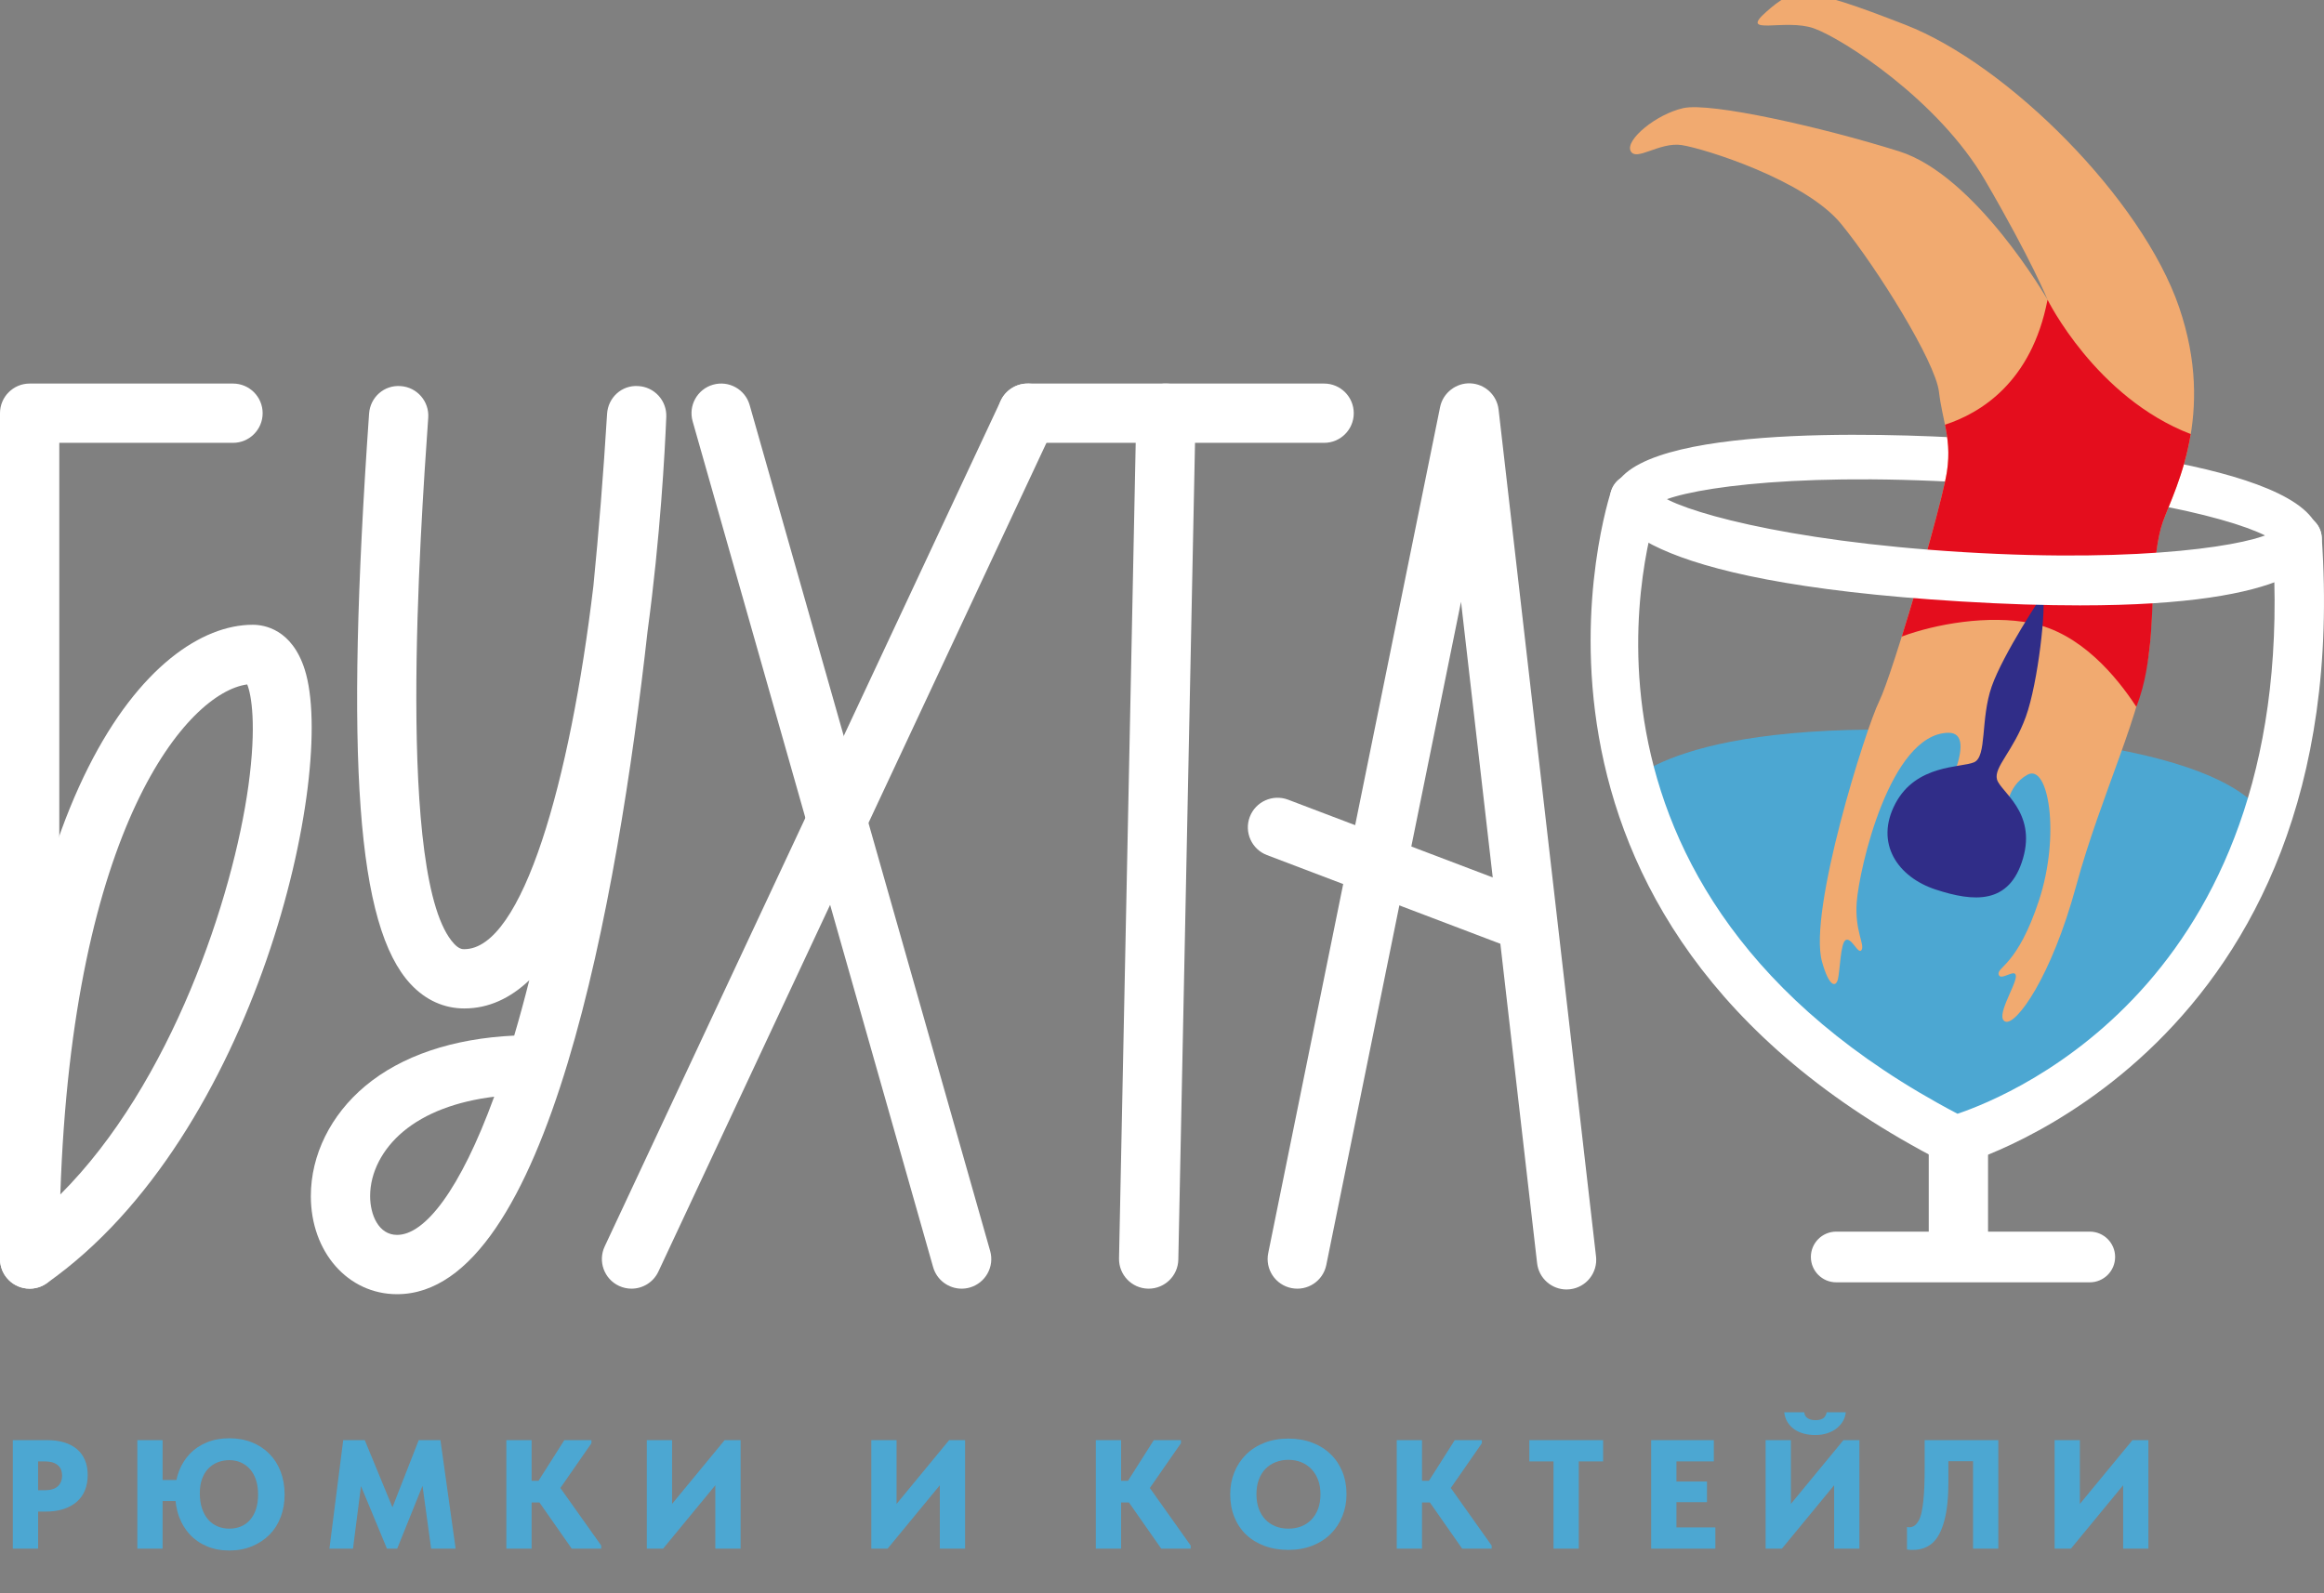 <?xml version="1.0" encoding="UTF-8"?> <!-- Generator: Adobe Illustrator 28.3.0, SVG Export Plug-In . SVG Version: 6.00 Build 0) --> <svg xmlns="http://www.w3.org/2000/svg" xmlns:xlink="http://www.w3.org/1999/xlink" id="Layer_1" x="0px" y="0px" viewBox="0 0 243.462 166.961" style="enable-background:new 0 0 243.462 166.961;" xml:space="preserve"><rect x="0" y="0" width="243.462" height="166.961" fill="#808080" stroke="none"/> <style type="text/css"> .st0{fill:#FFFFFF;} .st1{fill:#4CA7D2;} .st2{fill:#F1AA70;} .st3{fill:#E40D1D;} .st4{fill:#302D88;} </style> <g> <g> <g> <path class="st0" d="M3.106,135.029C1.391,135.029,0,133.639,0,131.924V43.296 c0-1.715,1.391-3.106,3.106-3.106H24.409c1.715,0,3.106,1.391,3.106,3.106s-1.391,3.106-3.106,3.106 H6.211v85.522C6.211,133.639,4.82,135.029,3.106,135.029z"></path> </g> <g> <path class="st0" d="M3.106,135.029c-0.49,0-0.98-0.116-1.432-0.351C0.646,134.145,0,133.083,0,131.924 c0-48.761,15.837-66.46,26.48-66.46c1.19,0,4.105,0.457,5.447,4.7 c3.399,10.747-5.054,48.849-27.036,64.299C4.359,134.84,3.734,135.029,3.106,135.029z M25.898,71.716 c-6.226,0.834-18.305,14.838-19.578,53.438C17.962,113.545,24.423,93.968,26.024,82.326 C26.902,75.936,26.33,72.772,25.898,71.716z"></path> </g> <g> <path class="st0" d="M41.599,135.608c-5.151,0-9.035-4.42-9.035-10.28 c0-4.306,2.078-8.511,5.702-11.536c3.79-3.164,9.154-4.973,15.603-5.281 c0.536-1.812,1.063-3.745,1.581-5.802c-1.986,1.88-4.245,2.959-6.813,2.959 c-2.119,0-4.058-0.879-5.607-2.54c-5.641-6.05-6.906-23.372-4.364-59.79 c0.12-1.711,1.576-3.02,3.314-2.882c1.711,0.12,3.001,1.603,2.882,3.314 c-0.839,12.015-3.391,48.58,2.71,55.122c0.526,0.564,0.877,0.564,1.065,0.564 c6.093,0,11.093-17.583,13.529-38.072c0.557-5.635,1.04-11.639,1.432-18.021 c0.104-1.699,1.531-3.029,3.257-2.91c1.699,0.086,3.013,1.525,2.945,3.226 c-0.149,3.672-0.62,12.54-1.96,22.454C64.71,94.138,57.404,135.608,41.599,135.608z M51.773,114.914c-3.98,0.49-7.228,1.726-9.527,3.646c-2.206,1.842-3.472,4.309-3.472,6.767 c0,1.961,0.884,4.068,2.825,4.068C44.505,129.397,48.196,124.717,51.773,114.914z"></path> </g> <g> <path class="st0" d="M100.738,135.029c-1.352,0-2.595-0.892-2.984-2.257L72.561,44.145 c-0.469-1.65,0.488-3.367,2.138-3.836c1.658-0.471,3.368,0.489,3.836,2.138l25.193,88.628 c0.47,1.65-0.488,3.366-2.138,3.836C101.307,134.991,101.021,135.029,100.738,135.029z"></path> </g> <g> <path class="st0" d="M66.156,135.029c-0.441,0-0.888-0.094-1.314-0.293 c-1.553-0.728-2.222-2.575-1.496-4.129l41.493-88.628c0.728-1.552,2.58-2.226,4.129-1.496 c1.554,0.728,2.224,2.576,1.496,4.129L68.972,133.24C68.443,134.367,67.325,135.029,66.156,135.029z "></path> </g> <g> <path class="st0" d="M138.714,46.402h-31.062c-1.716,0-3.106-1.391-3.106-3.106s1.39-3.106,3.106-3.106 h31.062c1.716,0,3.106,1.391,3.106,3.106S140.43,46.402,138.714,46.402z"></path> </g> <g> <path class="st0" d="M218.924,134.364h-26.561c-1.467,0-2.656-1.19-2.656-2.656 c0-1.466,1.188-2.656,2.656-2.656h26.561c1.467,0,2.656,1.19,2.656,2.656 C221.58,133.175,220.392,134.364,218.924,134.364z"></path> </g> <g> <path class="st0" d="M202.056,129.088V98.026c0-1.716,1.391-3.106,3.106-3.106 c1.715,0,3.106,1.39,3.106,3.106v31.062c0,1.716-1.391,3.106-3.106,3.106 C203.447,132.193,202.056,130.803,202.056,129.088z"></path> </g> <g> <path class="st0" d="M120.335,135.029c-0.02,0-0.043,0-0.063,0c-1.716-0.035-3.075-1.456-3.042-3.169 l1.812-88.628c0.035-1.713,1.43-3.099,3.169-3.041c1.716,0.035,3.075,1.453,3.042,3.168 l-1.812,88.628C123.405,133.68,122.02,135.029,120.335,135.029z"></path> </g> <g> <path class="st0" d="M164.107,135.113c-1.554,0-2.898-1.167-3.08-2.752l-7.97-69.305l-14.113,69.487 c-0.341,1.678-1.966,2.767-3.662,2.423c-1.68-0.341-2.765-1.981-2.423-3.662l18.005-88.652 c0.303-1.497,1.685-2.55,3.176-2.484c1.524,0.066,2.777,1.231,2.952,2.747l10.207,88.738 c0.195,1.703-1.026,3.242-2.732,3.439C164.347,135.105,164.226,135.113,164.107,135.113z"></path> </g> <g> <path class="st0" d="M159.801,99.669c-0.366,0-0.74-0.066-1.104-0.202l-25.97-9.87 c-1.602-0.609-2.408-2.403-1.799-4.008c0.612-1.6,2.401-2.401,4.008-1.799l25.97,9.87 c1.602,0.609,2.408,2.403,1.799,4.008C162.232,98.906,161.052,99.669,159.801,99.669z"></path> </g> <g> <g> <path class="st0" d="M240.645,58.78c-0.048,0-0.094-0.001-0.142-0.004 c-1.122-0.067-2.009-0.917-2.166-1.986c-1.643-1.611-12.572-5.021-32.166-6.21 c-19.597-1.19-30.853,0.876-32.679,2.278c-0.284,1.042-1.274,1.789-2.388,1.71 c-1.284-0.078-2.262-1.183-2.183-2.466c0.476-7.807,28.853-6.694,37.532-6.171 c8.684,0.527,36.984,2.853,36.514,10.661C242.894,57.828,241.868,58.78,240.645,58.78z M238.318,56.311c0,0.001,0,0.004,0,0.005C238.318,56.314,238.318,56.314,238.318,56.311z"></path> </g> <path class="st1" d="M170.288,82.427c0,0,5.056-7.564,36.099-5.682 c31.849,1.931,31.252,10.171,31.252,10.171s0.309,2.953-7.807,14.596 c-7.558,10.843-21.532,18.394-26.789,16.868c-6.988-2.029-14.048-8.098-22.5-17.781 C173.446,92.467,171.443,85.112,170.288,82.427z"></path> <g> <path class="st2" d="M226.574,54.706c1.203-3.424,5.586-11.177,1.71-22.511 c-3.876-11.334-17.916-25.411-28.674-29.596c-10.758-4.185-11.656-3.929-14.585-1.352 c-2.929,2.577,1.99,0.65,4.999,1.724s13.034,7.509,17.93,15.915s6.546,12.515,6.546,12.515 s-7.489-13.015-15.559-15.548c-8.07-2.534-19.75-5.164-22.6-4.525 c-2.85,0.639-6.085,3.331-5.517,4.488s3.02-0.972,5.358-0.613 c2.338,0.359,12.932,3.651,16.699,8.262s9.863,14.415,10.243,17.577 c0.38,3.162,1.355,4.972,0.837,8.391c-0.518,3.418-5.691,21.21-7.097,24.048 s-7.46,22.008-5.99,27.287c0.735,2.639,1.453,2.742,1.671,1.809s0.267-3.732,0.794-4.064 c0.618-0.389,1.349,1.608,1.684,1.017c0.335-0.591-0.732-2.013-0.512-4.998 c0.26-3.513,3.467-17.629,9.582-17.751c3.455-0.069-1.11,7.999-1.11,7.999l7.178,0.37 c0,0,0.006-2.74,2.23-3.971c2.224-1.23,3.462,6.322,1.216,13.156 c-2.245,6.834-4.421,6.978-4.232,7.767c0.189,0.789,1.858-0.778,1.808,0.235 c-0.05,1.013-2.211,4.289-1.098,4.707s4.795-4.59,7.414-14.223s6.913-18.05,7.698-25.026 C225.585,64.352,225.399,58.05,226.574,54.706z"></path> <path class="st3" d="M203.758,44.501c3.667-1.192,9.074-4.409,10.742-13.099 c0,0,5.047,10.247,15.002,14.082c-0.703,4.257-2.279,7.372-2.928,9.221 c-1.175,3.344-0.947,9.651-1.376,13.09c-0.145,1.164-0.376,3.661-1.394,6.27 c-2.065-3.164-5.838-7.753-11-8.769c-4.525-0.891-9.997,0.076-13.574,1.401 c1.985-6.362,4.388-14.99,4.732-17.264C204.265,47.438,204.057,45.989,203.758,44.501z"></path> <path class="st4" d="M213.989,62.301c0.406,1.077-0.458,9.199-1.765,12.806s-3.37,5.268-3.02,6.56 c0.351,1.292,4.146,3.388,2.727,8.273c-1.418,4.884-5.163,4.57-9.144,3.269 c-3.981-1.301-6.413-4.848-4.235-8.997s6.871-3.747,8.247-4.337 c1.376-0.59,0.655-4.528,1.854-7.951C209.854,68.501,213.989,62.301,213.989,62.301z"></path> </g> <g> <path class="st0" d="M217.895,63.434c-3.621,0-7.754-0.126-12.477-0.413 c-34.591-2.096-36.878-8.899-36.754-10.934c0.086-1.426,1.295-2.53,2.739-2.426 c1.21,0.073,2.176,0.968,2.388,2.109c1.816,1.597,12.754,4.924,31.94,6.086 c19.184,1.164,30.449-0.816,32.443-2.182c0.349-1.108,1.408-1.897,2.626-1.804 c1.428,0.086,2.512,1.313,2.426,2.739C243.119,58.366,240.797,63.434,217.895,63.434z"></path> </g> <g> <path class="st0" d="M204.82,122.076c-0.407,0-0.811-0.096-1.179-0.283 c-49.775-25.471-34.994-69.953-34.84-70.399c0.469-1.352,1.942-2.065,3.289-1.595 c1.349,0.466,2.066,1.939,1.602,3.289c-0.564,1.64-13.202,40.189,31.376,63.614 c5.873-1.975,36.14-14.414,32.991-60.073c-0.096-1.426,0.978-2.661,2.406-2.759 c1.413-0.068,2.658,0.978,2.759,2.403c3.707,53.818-37.312,65.601-37.727,65.712 C205.276,122.046,205.047,122.076,204.82,122.076z"></path> </g> </g> </g> <g> <g> <g> <path class="st1" d="M6.711,151.136c0.525,0.157,0.972,0.391,1.34,0.699s0.65,0.692,0.845,1.153 c0.195,0.46,0.292,0.982,0.292,1.567c0,0.596-0.098,1.131-0.292,1.607s-0.485,0.88-0.869,1.21 c-0.384,0.331-0.847,0.582-1.389,0.756c-0.541,0.173-1.159,0.26-1.852,0.26h-0.796v3.882H1.343 v-11.37h3.606C5.598,150.901,6.185,150.98,6.711,151.136z M5.525,156.034 c0.232-0.075,0.419-0.184,0.56-0.325c0.141-0.14,0.246-0.303,0.317-0.486 c0.07-0.185,0.105-0.38,0.105-0.585c0-0.206-0.03-0.4-0.089-0.585 c-0.06-0.184-0.165-0.347-0.317-0.487c-0.151-0.141-0.344-0.249-0.576-0.325 c-0.233-0.075-0.534-0.113-0.902-0.113h-0.633v3.021h0.682 C5.008,156.148,5.292,156.11,5.525,156.034z"></path> <path class="st1" d="M17.033,162.271h-2.647v-11.37h2.647V162.271z M15.604,155.076h3.443v2.209h-3.443 V155.076z M21.686,162.028c-0.698-0.293-1.294-0.701-1.787-1.227s-0.875-1.156-1.145-1.893 s-0.406-1.56-0.406-2.469c0-0.834,0.136-1.6,0.406-2.299c0.271-0.698,0.65-1.302,1.137-1.811 s1.08-0.907,1.778-1.194c0.699-0.286,1.48-0.43,2.347-0.43c0.866,0,1.654,0.141,2.363,0.422 c0.709,0.282,1.321,0.683,1.835,1.202c0.514,0.52,0.91,1.143,1.186,1.868 c0.276,0.726,0.415,1.526,0.415,2.403c0,0.845-0.136,1.627-0.406,2.348 c-0.271,0.72-0.661,1.337-1.169,1.852c-0.509,0.515-1.121,0.92-1.835,1.218 s-1.511,0.447-2.388,0.447C23.162,162.466,22.385,162.32,21.686,162.028z M25.252,159.94 c0.368-0.156,0.685-0.387,0.95-0.69c0.265-0.303,0.471-0.676,0.617-1.12 c0.146-0.444,0.219-0.959,0.219-1.543c0-0.563-0.073-1.066-0.219-1.511 c-0.146-0.444-0.352-0.817-0.617-1.121c-0.266-0.303-0.582-0.538-0.95-0.706 s-0.78-0.252-1.234-0.252c-0.433,0-0.839,0.076-1.218,0.228s-0.707,0.371-0.982,0.657 c-0.276,0.287-0.493,0.647-0.65,1.08c-0.157,0.434-0.235,0.932-0.235,1.495 c0,0.617,0.078,1.155,0.235,1.616c0.157,0.46,0.374,0.847,0.65,1.161 c0.276,0.313,0.604,0.55,0.982,0.706c0.379,0.157,0.785,0.235,1.218,0.235 C24.472,160.175,24.884,160.097,25.252,159.94z"></path> <path class="st1" d="M35.955,150.901h2.258l3.541,8.593l-1.299,0.13l3.411-8.723h2.274l1.592,11.37 h-2.566l-1.056-7.699h0.601l-3.103,7.699h-1.072l-3.167-7.634h0.585l-0.975,7.634h-2.469 L35.955,150.901z"></path> <path class="st1" d="M55.69,162.271h-2.647v-11.37h2.647V162.271z M54.537,155.157h3.054v2.274h-3.054 V155.157z M55.706,156.278l3.411-5.377h2.842v0.325l-3.654,5.263v-1.137l4.678,6.594v0.325H59.897 L55.706,156.278z"></path> <path class="st1" d="M67.758,150.901h2.647v7.569l-0.438-0.357l5.945-7.212h1.673v11.37h-2.647v-8.43 l1.056,0.503l-6.529,7.927h-1.706V150.901z"></path> <path class="st1" d="M91.277,150.901h2.647v7.569l-0.438-0.357l5.945-7.212h1.673v11.37h-2.647v-8.43 l1.056,0.503l-6.529,7.927h-1.706V150.901z"></path> <path class="st1" d="M117.444,162.271h-2.647v-11.37h2.647V162.271z M116.29,155.157h3.054v2.274h-3.054 V155.157z M117.46,156.278l3.411-5.377h2.842v0.325l-3.654,5.263v-1.137l4.678,6.594v0.325h-3.086 L117.46,156.278z"></path> <path class="st1" d="M132.46,161.979c-0.753-0.282-1.395-0.677-1.925-1.187 c-0.53-0.509-0.939-1.12-1.227-1.835s-0.431-1.511-0.431-2.388c0-0.823,0.144-1.589,0.431-2.298 c0.287-0.71,0.693-1.327,1.219-1.853c0.524-0.524,1.164-0.937,1.916-1.234 c0.753-0.298,1.595-0.446,2.526-0.446c0.909,0,1.737,0.141,2.484,0.422 c0.748,0.282,1.39,0.68,1.925,1.194c0.536,0.515,0.95,1.129,1.243,1.844 c0.292,0.714,0.438,1.505,0.438,2.371c0,0.823-0.144,1.589-0.431,2.298 c-0.287,0.71-0.693,1.327-1.218,1.853c-0.525,0.525-1.164,0.937-1.917,1.234 s-1.595,0.446-2.525,0.446C134.049,162.401,133.213,162.26,132.46,161.979z M136.31,159.94 c0.406-0.156,0.761-0.39,1.063-0.698c0.304-0.309,0.539-0.688,0.707-1.137 s0.252-0.961,0.252-1.535c0-0.562-0.084-1.066-0.252-1.511c-0.168-0.443-0.401-0.82-0.698-1.129 c-0.299-0.309-0.65-0.547-1.057-0.715c-0.405-0.167-0.857-0.251-1.355-0.251 c-0.477,0-0.921,0.081-1.332,0.243c-0.412,0.162-0.767,0.396-1.064,0.698 c-0.298,0.304-0.53,0.68-0.698,1.129s-0.252,0.961-0.252,1.535 c0,0.563,0.082,1.066,0.244,1.511s0.39,0.82,0.682,1.129c0.293,0.309,0.645,0.547,1.057,0.715 c0.411,0.168,0.866,0.251,1.364,0.251C135.457,160.175,135.904,160.097,136.31,159.94z"></path> <path class="st1" d="M148.97,162.271h-2.647v-11.37h2.647V162.271z M147.817,155.157h3.054v2.274h-3.054 V155.157z M148.987,156.278l3.411-5.377h2.842v0.325l-3.654,5.263v-1.137l4.678,6.594v0.325h-3.086 L148.987,156.278z"></path> <path class="st1" d="M162.745,153.127h-2.534v-2.226h7.731v2.226h-2.55v9.145h-2.647V153.127z"></path> <path class="st1" d="M172.977,150.901h6.562v2.226h-3.915v2.111h3.2v2.16h-3.2v2.647h4.077v2.226 h-6.725V150.901z"></path> <path class="st1" d="M184.964,150.901h2.647v7.569l-0.438-0.357l5.944-7.212h1.673v11.37h-2.647 v-8.43l1.056,0.503l-6.529,7.927h-1.705V150.901z M189.04,150.235 c-0.357-0.086-0.685-0.225-0.982-0.414s-0.55-0.436-0.755-0.739 c-0.206-0.303-0.336-0.671-0.39-1.104h2.095c0.011,0.108,0.041,0.214,0.09,0.317 c0.049,0.103,0.121,0.192,0.219,0.268c0.098,0.076,0.217,0.136,0.357,0.179 c0.141,0.044,0.314,0.065,0.52,0.065c0.195,0,0.366-0.021,0.512-0.065 c0.146-0.043,0.263-0.103,0.35-0.179c0.086-0.075,0.154-0.165,0.203-0.268 c0.049-0.104,0.084-0.209,0.105-0.317h1.998c-0.022,0.304-0.111,0.599-0.269,0.886 s-0.373,0.544-0.649,0.771s-0.609,0.406-0.999,0.536s-0.817,0.194-1.283,0.194 C189.772,150.365,189.398,150.322,189.04,150.235z"></path> <path class="st1" d="M200.078,162.393c-0.104-0.006-0.203-0.02-0.301-0.041v-2.355 c0.033,0.012,0.07,0.02,0.114,0.024c0.043,0.006,0.081,0.009,0.113,0.009 c0.217,0,0.406-0.06,0.568-0.179c0.163-0.119,0.306-0.293,0.431-0.52 c0.124-0.228,0.225-0.515,0.301-0.861c0.075-0.347,0.138-0.755,0.187-1.227 c0.049-0.471,0.084-0.999,0.105-1.583c0.021-0.585,0.032-1.229,0.032-1.934v-2.826h7.716v11.37 h-2.647v-9.161h-2.583v2.193c0,0.812-0.035,1.554-0.105,2.225 c-0.07,0.672-0.176,1.271-0.316,1.795c-0.142,0.525-0.312,0.982-0.512,1.373 c-0.201,0.39-0.437,0.709-0.707,0.958s-0.582,0.436-0.934,0.561 c-0.353,0.124-0.733,0.187-1.146,0.187C200.286,162.401,200.18,162.398,200.078,162.393z"></path> <path class="st1" d="M215.24,150.901h2.647v7.569l-0.438-0.357l5.944-7.212h1.674v11.37h-2.648 v-8.43l1.057,0.503l-6.529,7.927h-1.706V150.901z"></path> </g> </g> </g> </g> </svg> 